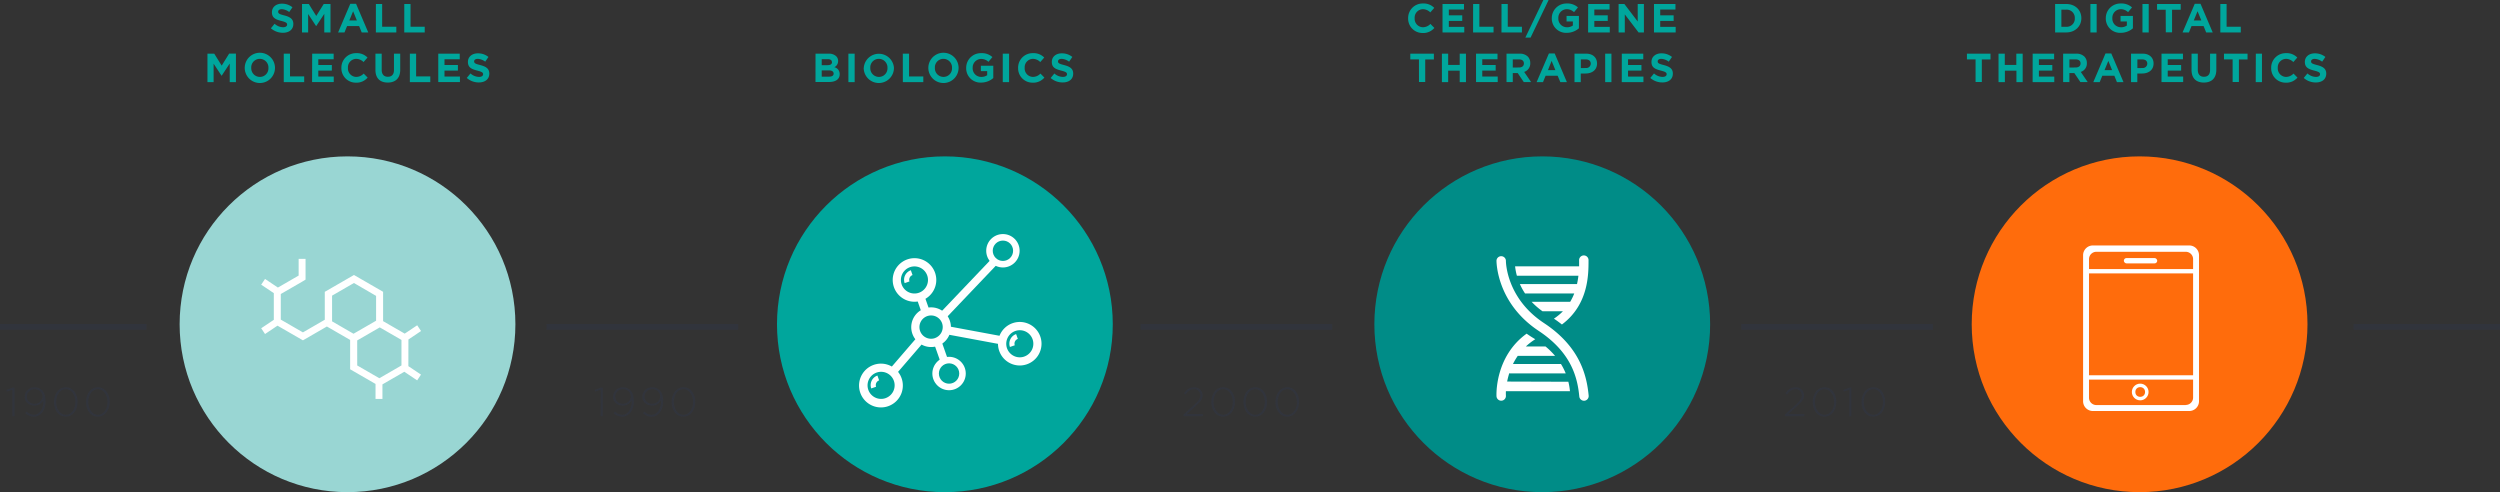 <svg xmlns="http://www.w3.org/2000/svg" width="1107.44" height="218.02"><rect width="100%" height="100%" fill="#333333" stroke="none"/><path d="M120 12.53l1.64-2a5.78 5.78 0 0 0 3.72 1.54c1.13 0 1.82-.45 1.82-1.19 0-.7-.43-1.06-2.54-1.6-2.54-.65-4.18-1.35-4.18-3.85 0-2.29 1.84-3.8 4.41-3.8a7.3 7.3 0 0 1 4.68 1.6l-1.44 2.09a5.92 5.92 0 0 0-3.27-1.25c-1.06 0-1.62.49-1.62 1.1 0 .83.54 1.1 2.72 1.66 2.56.67 4 1.58 4 3.78 0 2.5-1.91 3.91-4.63 3.91a8 8 0 0 1-5.31-1.99zM133.79 1.77h3l3.3 5.3 3.31-5.3h3v12.6h-2.75V6.14l-3.55 5.38h-.1l-3.5-5.32v8.17h-2.72zM155.17 1.68h2.56l5.4 12.69h-2.9l-1.15-2.83h-5.33l-1.15 2.83h-2.83zm2.92 7.39l-1.67-4.09-1.68 4.09zM166.51 1.77h2.77v10.08h6.28v2.52h-9.06zM179.09 1.77h2.77v10.08h6.28v2.52h-9.06zM91.9 23.77h3l3.3 5.3 3.31-5.33h3v12.63h-2.75v-8.23l-3.56 5.39h-.07l-3.51-5.33v8.17H91.9zM108.41 30.07a6.7 6.7 0 0 1 13.4 0 6.7 6.7 0 0 1-13.4 0zm10.5 0a3.83 3.83 0 0 0-3.82-4 3.77 3.77 0 0 0-3.79 4 3.83 3.83 0 0 0 3.82 4 3.77 3.77 0 0 0 3.78-4zM125.7 23.77h2.77v10.08h6.28v2.52h-9.05zM138.29 23.77h9.51v2.47H141v2.56h6v2.47h-6v2.65h6.84v2.45h-9.6zM151.23 30.07a6.41 6.41 0 0 1 6.57-6.52 6.5 6.5 0 0 1 5 1.94l-1.76 2a4.65 4.65 0 0 0-3.26-1.42 3.73 3.73 0 0 0-3.65 4 3.74 3.74 0 0 0 3.66 4 4.55 4.55 0 0 0 3.31-1.48l1.76 1.78a6.44 6.44 0 0 1-5.17 2.25 6.36 6.36 0 0 1-6.46-6.55zM166.31 30.97v-7.2h2.77v7.13c0 2.05 1 3.11 2.72 3.11s2.72-1 2.72-3v-7.24h2.77v7.11c0 3.82-2.14 5.69-5.53 5.69s-5.45-1.89-5.45-5.6zM181.56 23.77h2.77v10.08h6.28v2.52h-9.06zM194.14 23.77h9.51v2.47h-6.75v2.56h5.94v2.47h-5.94v2.65h6.84v2.45h-9.6zM206.77 34.53l1.64-2a5.78 5.78 0 0 0 3.77 1.54c1.13 0 1.82-.45 1.82-1.19 0-.7-.43-1.06-2.54-1.6-2.54-.65-4.18-1.35-4.18-3.85 0-2.29 1.84-3.8 4.41-3.8a7.3 7.3 0 0 1 4.68 1.6l-1.44 2.09a5.92 5.92 0 0 0-3.28-1.25c-1.06 0-1.62.49-1.62 1.1 0 .83.54 1.1 2.72 1.66 2.56.67 4 1.58 4 3.78 0 2.5-1.91 3.91-4.63 3.91a8 8 0 0 1-5.35-1.99z" fill="#00a69c"/><path d="M5.51 172.64l-2.43.83-.25-.74 2.88-1.06h.72v12.69h-.92zM19.22 177.74v-.49a4.36 4.36 0 0 1-3.92 2.41c-2.54 0-4.36-1.69-4.36-3.85a4.23 4.23 0 0 1 4.43-4.23 4.46 4.46 0 0 1 3.21 1.28c1 1 1.58 2.39 1.58 4.92 0 4-2.2 6.81-5.13 6.81a5.73 5.73 0 0 1-3.8-1.57l.59-.72a4.73 4.73 0 0 0 3.18 1.43c2.57 0 4.22-2.66 4.22-5.99zm-.38-2.11a3.34 3.34 0 0 0-3.58-3.21 3.27 3.27 0 0 0-3.35 3.35 3.14 3.14 0 0 0 3.42 3.06 3.36 3.36 0 0 0 3.52-3.2zM23.92 178.07c0-3.47 2-6.52 5.24-6.52s5.2 3 5.2 6.48c0 3.48-2 6.52-5.24 6.52s-5.2-2.98-5.2-6.48zm9.47 0c0-2.93-1.66-5.67-4.27-5.67s-4.23 2.67-4.23 5.67c0 2.92 1.66 5.67 4.27 5.67s4.23-2.72 4.23-5.67zM38.14 178.07c0-3.47 2-6.52 5.24-6.52s5.2 3 5.2 6.48c0 3.48-2 6.52-5.24 6.52s-5.2-2.98-5.2-6.48zm9.47 0c0-2.93-1.66-5.67-4.27-5.67s-4.23 2.67-4.23 5.67c0 2.92 1.66 5.67 4.27 5.67s4.23-2.72 4.23-5.67zM266.12 172.64l-2.43.83-.25-.74 2.88-1.06h.68v12.69h-.92zM279.84 177.74v-.49a4.36 4.36 0 0 1-3.93 2.41c-2.54 0-4.36-1.69-4.36-3.85a4.23 4.23 0 0 1 4.43-4.23 4.46 4.46 0 0 1 3.21 1.28c1 1 1.58 2.39 1.58 4.92 0 4-2.2 6.81-5.13 6.81a5.73 5.73 0 0 1-3.8-1.57l.59-.72a4.73 4.73 0 0 0 3.22 1.44c2.53-.01 4.19-2.67 4.19-6zm-.38-2.11a3.34 3.34 0 0 0-3.58-3.21 3.27 3.27 0 0 0-3.35 3.35 3.15 3.15 0 0 0 3.42 3.06 3.36 3.36 0 0 0 3.51-3.2zM292.83 177.74v-.49a4.36 4.36 0 0 1-3.93 2.41c-2.54 0-4.36-1.69-4.36-3.85a4.23 4.23 0 0 1 4.43-4.23 4.46 4.46 0 0 1 3.21 1.28c1 1 1.58 2.39 1.58 4.92 0 4-2.2 6.81-5.13 6.81a5.73 5.73 0 0 1-3.8-1.57l.59-.72a4.73 4.73 0 0 0 3.22 1.44c2.54-.01 4.19-2.67 4.19-6zm-.38-2.11a3.34 3.34 0 0 0-3.58-3.21 3.27 3.27 0 0 0-3.35 3.35 3.15 3.15 0 0 0 3.42 3.06 3.36 3.36 0 0 0 3.52-3.2zM297.53 178.07c0-3.47 2-6.52 5.24-6.52s5.2 3 5.2 6.48c0 3.48-2 6.52-5.24 6.52s-5.2-2.98-5.2-6.48zm9.47 0c0-2.93-1.66-5.67-4.27-5.67s-4.23 2.67-4.23 5.67c0 2.92 1.66 5.67 4.27 5.67s4.23-2.72 4.23-5.67zM524.24 183.66l4.7-4.25c2.07-1.89 2.79-3 2.79-4.3a2.72 2.72 0 0 0-2.84-2.7c-1.6 0-2.65.83-3.69 2.34l-.7-.47c1.1-1.67 2.27-2.7 4.48-2.7a3.53 3.53 0 0 1 3.75 3.46c0 1.73-.94 2.88-3.15 4.9l-3.85 3.49h7.13v.9h-8.61zM536.61 178.07c0-3.47 2-6.52 5.24-6.52s5.2 3 5.2 6.48c0 3.48-2 6.52-5.24 6.52s-5.2-2.98-5.2-6.48zm9.47 0c0-2.93-1.66-5.67-4.27-5.67s-4.23 2.7-4.23 5.64c0 2.92 1.66 5.67 4.27 5.67s4.23-2.69 4.23-5.64zM550.83 178.07c0-3.47 2-6.52 5.24-6.52s5.2 3 5.2 6.48c0 3.48-2 6.52-5.24 6.52s-5.2-2.98-5.2-6.48zm9.47 0c0-2.93-1.66-5.67-4.27-5.67s-4.23 2.67-4.23 5.67c0 2.92 1.66 5.67 4.27 5.67s4.23-2.72 4.23-5.67zM565 178.07c0-3.47 2-6.52 5.24-6.52s5.2 3 5.2 6.48c0 3.48-2 6.52-5.24 6.52s-5.2-2.98-5.2-6.48zm9.47 0c0-2.93-1.66-5.67-4.27-5.67s-4.2 2.67-4.2 5.67c0 2.92 1.66 5.67 4.27 5.67s4.25-2.72 4.25-5.67zM790.66 183.66l4.7-4.25c2.07-1.89 2.79-3 2.79-4.3a2.72 2.72 0 0 0-2.84-2.7c-1.6 0-2.65.83-3.69 2.34l-.7-.47c1.1-1.67 2.27-2.7 4.48-2.7a3.53 3.53 0 0 1 3.75 3.46c0 1.73-.94 2.88-3.15 4.9l-3.85 3.49h7.13v.9h-8.61zM803 178.07c0-3.47 2-6.52 5.24-6.52s5.2 3 5.2 6.48c0 3.48-2 6.52-5.24 6.52s-5.2-2.98-5.2-6.48zm9.47 0c0-2.93-1.66-5.67-4.27-5.67s-4.2 2.67-4.2 5.67c0 2.92 1.66 5.67 4.27 5.67s4.23-2.72 4.23-5.67zM819.21 172.64l-2.43.83-.25-.74 2.88-1.06h.72v12.69h-.92zM824.63 178.07c0-3.47 2-6.52 5.24-6.52s5.2 3 5.2 6.48c0 3.48-2 6.52-5.24 6.52s-5.2-2.98-5.2-6.48zm9.47 0c0-2.93-1.66-5.67-4.27-5.67s-4.23 2.67-4.23 5.67c0 2.92 1.66 5.67 4.27 5.67s4.23-2.72 4.23-5.67z" fill="#313747" opacity=".5"/><path d="M361.26 23.78h5.85a4.55 4.55 0 0 1 3.29 1.12 2.89 2.89 0 0 1 .86 2.14 2.93 2.93 0 0 1-1.66 2.72 3.08 3.08 0 0 1 2.36 3.1c0 2.3-1.87 3.46-4.72 3.46h-6zm7.26 3.73c0-.83-.65-1.3-1.82-1.3H364v2.66h2.56c1.22 0 2-.4 2-1.33zm-1.35 3.67H364v2.77h3.29c1.22 0 2-.43 2-1.37-.07-.88-.7-1.4-2.12-1.4zM375.82 23.78h2.77v12.6h-2.77zM382.63 30.07a6.7 6.7 0 0 1 13.37 0 6.7 6.7 0 0 1-13.4 0zm10.5 0a3.83 3.83 0 0 0-3.82-4 3.77 3.77 0 0 0-3.79 4 3.83 3.83 0 0 0 3.82 4 3.77 3.77 0 0 0 3.78-4zM399.92 23.78h2.77v10.08H409v2.52h-9.06zM411.23 30.07a6.7 6.7 0 0 1 13.4 0 6.7 6.7 0 0 1-13.4 0zm10.5 0a3.83 3.83 0 0 0-3.82-4 3.77 3.77 0 0 0-3.78 4 3.83 3.83 0 0 0 3.82 4 3.77 3.77 0 0 0 3.77-4zM428 30.07a6.47 6.47 0 0 1 6.61-6.52 6.92 6.92 0 0 1 5 1.73l-1.75 2.11a4.64 4.64 0 0 0-3.29-1.28 3.79 3.79 0 0 0-3.7 3.96 3.78 3.78 0 0 0 3.82 4 4.42 4.42 0 0 0 2.61-.76v-1.8h-2.8v-2.4h5.5v5.47a8.18 8.18 0 0 1-5.38 2 6.31 6.31 0 0 1-6.62-6.51zM444.2 23.78h2.8v12.6h-2.8zM451 30.07a6.41 6.41 0 0 1 6.57-6.52 6.5 6.5 0 0 1 5 1.94l-1.76 2a4.65 4.65 0 0 0-3.22-1.42 3.73 3.73 0 0 0-3.68 4 3.74 3.74 0 0 0 3.66 4 4.55 4.55 0 0 0 3.31-1.48l1.76 1.78a6.44 6.44 0 0 1-5.17 2.25 6.36 6.36 0 0 1-6.47-6.55zM465.42 34.55l1.64-2a5.78 5.78 0 0 0 3.77 1.52c1.13 0 1.82-.45 1.82-1.19 0-.7-.43-1.06-2.54-1.6-2.54-.65-4.18-1.35-4.18-3.85 0-2.29 1.84-3.8 4.41-3.8a7.3 7.3 0 0 1 4.68 1.6l-1.44 2.09a5.92 5.92 0 0 0-3.28-1.25c-1.06 0-1.62.49-1.62 1.1 0 .83.54 1.1 2.72 1.66 2.56.67 4 1.58 4 3.78 0 2.5-1.91 3.91-4.63 3.91a8 8 0 0 1-5.35-1.97zM623.77 8.07a6.41 6.41 0 0 1 6.57-6.52 6.5 6.5 0 0 1 5 1.94l-1.76 2a4.65 4.65 0 0 0-3.26-1.42 3.73 3.73 0 0 0-3.66 4 3.74 3.74 0 0 0 3.66 4 4.55 4.55 0 0 0 3.31-1.48l1.76 1.78a6.44 6.44 0 0 1-5.17 2.25 6.36 6.36 0 0 1-6.45-6.55zM639 1.77h9.51v2.46h-6.71v2.56h5.94v2.47h-5.94v2.65h6.84v2.46H639zM652.55 1.77h2.77v10.08h6.28v2.52h-9.06zM665.13 1.77h2.77v10.08h6.28v2.52h-9.06zM683.67 0H686l-8 16.67h-2.32zM687.41 8.07A6.47 6.47 0 0 1 694 1.55a6.92 6.92 0 0 1 5 1.73l-1.75 2.11a4.64 4.64 0 0 0-3.32-1.32 3.79 3.79 0 0 0-3.62 4 3.78 3.78 0 0 0 3.82 4 4.43 4.43 0 0 0 2.61-.76v-1.8h-2.79V7.07h5.47v5.47a8.18 8.18 0 0 1-5.38 2 6.31 6.31 0 0 1-6.63-6.47zM703.52 1.77H713v2.46h-6.75v2.56h5.94v2.47h-5.94v2.65h6.84v2.46h-9.6zM717 1.77h2.56l5.91 7.76V1.77h2.74v12.6h-2.36l-6.1-8v8H717zM732.68 1.77h9.51v2.46h-6.75v2.56h5.94v2.47h-5.94v2.65h6.84v2.46h-9.6zM628.56 26.32h-3.83v-2.55h10.44v2.56h-3.83v10h-2.77zM638.73 23.77h2.77v5h5.11v-5h2.77v12.6h-2.77v-5.06h-5.11v5.06h-2.77zM653.85 23.77h9.51v2.47h-6.75v2.56h5.94v2.47h-5.94v2.65h6.84v2.45h-9.6zM667.35 23.77h5.76a5 5 0 0 1 3.68 1.3 4 4 0 0 1 1.08 2.88 3.91 3.91 0 0 1-2.7 3.91l3.08 4.5H675l-2.7-4h-2.18v4h-2.77zm5.58 6.12c1.35 0 2.12-.72 2.12-1.78 0-1.19-.83-1.8-2.18-1.8h-2.75v3.62zM686.13 23.68h2.56l5.4 12.69h-2.9L690 33.54h-5.33l-1.15 2.83h-2.83zm2.87 7.39l-1.67-4.09-1.63 4.09zM697.47 23.77h5.15c3 0 4.83 1.78 4.83 4.36 0 2.92-2.27 4.43-5.1 4.43h-2.11v3.81h-2.77zm5 6.36a2 2 0 0 0 2.2-1.91c0-1.24-.86-1.91-2.25-1.91h-2.14v3.85zM711.06 23.77h2.77v12.6h-2.77zM718.42 23.77h9.51v2.47h-6.75v2.56h5.94v2.47h-5.94v2.65H728v2.45h-9.6zM731.05 34.53l1.64-2a5.78 5.78 0 0 0 3.77 1.54c1.13 0 1.82-.45 1.82-1.19 0-.7-.43-1.06-2.54-1.6-2.54-.65-4.18-1.35-4.18-3.85 0-2.29 1.84-3.8 4.41-3.8a7.3 7.3 0 0 1 4.68 1.6l-1.44 2.09a5.92 5.92 0 0 0-3.28-1.25c-1.06 0-1.62.49-1.62 1.1 0 .83.54 1.1 2.72 1.66 2.56.67 4 1.58 4 3.78 0 2.5-1.91 3.91-4.63 3.91a8 8 0 0 1-5.35-1.99zM910.37 1.77h4.92c4 0 6.7 2.72 6.7 6.27v.03c0 3.55-2.74 6.3-6.7 6.3h-4.92zm2.77 2.5v7.6h2.14a3.59 3.59 0 0 0 3.81-3.8 3.62 3.62 0 0 0-3.8-3.8zM926 1.77h2.77v12.6H926zM932.82 8.07a6.47 6.47 0 0 1 6.61-6.52 6.92 6.92 0 0 1 5 1.73l-1.75 2.11a4.64 4.64 0 0 0-3.34-1.32 3.79 3.79 0 0 0-3.62 4 3.78 3.78 0 0 0 3.82 4 4.43 4.43 0 0 0 2.61-.76v-1.8h-2.79V7.07h5.47v5.47a8.18 8.18 0 0 1-5.38 2 6.31 6.31 0 0 1-6.63-6.47zM949.06 1.77h2.77v12.6h-2.77zM959.35 4.32h-3.83V1.77H966v2.55h-3.83v10h-2.77zM972.22 1.68h2.56l5.4 12.69h-2.9l-1.15-2.83h-5.33l-1.15 2.83h-2.83zm2.92 7.39l-1.67-4.09-1.68 4.09zM983.56 1.77h2.77v10.08h6.28v2.52h-9.06zM875.13 26.32h-3.83v-2.55h10.44v2.56h-3.84v10h-2.77zM885.3 23.77h2.77v5h5.11v-5H896v12.6h-2.77v-5.06h-5.11v5.06h-2.82zM900.42 23.77h9.51v2.47h-6.75v2.56h5.94v2.47h-5.94v2.65H910v2.45h-9.6zM913.92 23.77h5.76a5 5 0 0 1 3.67 1.3 4 4 0 0 1 1.08 2.88 3.91 3.91 0 0 1-2.7 3.91l3.08 4.5h-3.24l-2.7-4h-2.18v4h-2.77zm5.58 6.12c1.35 0 2.13-.72 2.13-1.78 0-1.19-.83-1.8-2.18-1.8h-2.75v3.62zM932.69 23.68h2.56l5.4 12.69h-2.9l-1.15-2.83h-5.33l-1.15 2.83h-2.83zm2.92 7.39l-1.67-4.09-1.68 4.09zM944 23.77h5.15c3 0 4.83 1.78 4.83 4.36 0 2.92-2.27 4.43-5.09 4.43h-2.11v3.81H944zm5 6.36a2 2 0 0 0 2.2-1.91c0-1.24-.86-1.91-2.25-1.91h-2.14v3.85zM957.5 23.77h9.5v2.47h-6.75v2.56h5.94v2.47h-5.94v2.65h6.84v2.45h-9.6zM970.8 30.97v-7.2h2.77v7.13c0 2.05 1 3.11 2.72 3.11s2.72-1 2.72-3v-7.24h2.77v7.11c0 3.82-2.14 5.69-5.53 5.69s-5.45-1.89-5.45-5.6zM989 26.32h-3.83v-2.55h10.44v2.56h-3.83v10H989zM999.28 23.77h2.72v12.6h-2.77zM1006.08 30.07a6.41 6.41 0 0 1 6.57-6.52 6.5 6.5 0 0 1 5 1.94l-1.76 2a4.65 4.65 0 0 0-3.22-1.42 3.73 3.73 0 0 0-3.67 4 3.74 3.74 0 0 0 3.66 4 4.55 4.55 0 0 0 3.31-1.48l1.76 1.78a6.44 6.44 0 0 1-5.17 2.25 6.36 6.36 0 0 1-6.48-6.55zM1020.5 34.53l1.64-2a5.78 5.78 0 0 0 3.76 1.54c1.13 0 1.82-.45 1.82-1.19 0-.7-.43-1.06-2.54-1.6-2.54-.65-4.18-1.35-4.18-3.85 0-2.29 1.84-3.8 4.41-3.8a7.3 7.3 0 0 1 4.68 1.6l-1.44 2.09a5.92 5.92 0 0 0-3.28-1.24c-1.06 0-1.62.49-1.62 1.1 0 .83.54 1.1 2.72 1.66 2.56.67 4 1.58 4 3.78 0 2.5-1.91 3.91-4.63 3.91a8 8 0 0 1-5.34-2z" fill="#00a69c"/><circle cx="683.18" cy="143.64" r="74.37" fill="#008c87"/><path d="M699.2 122.15a37.31 37.31 0 0 1-.62 3.68h-25.31a27.46 27.46 0 0 0 2.29 4.17h21.79a24.16 24.16 0 0 1-1.8 3.7h-17.07a31.68 31.68 0 0 0 4.79 4.17h9.08a24.93 24.93 0 0 1-4 3.29q1.89 1.26 3.54 2.59c11.78-8.81 11.79-22.14 11.79-28.37a2.09 2.09 0 1 0-4.17 0v2.6h-28.36a25.49 25.49 0 0 0 .8 4.17zM667.63 169.02a32 32 0 0 1 .94-3.69 2.05 2.05 0 0 0 .54.08h24.47a28.12 28.12 0 0 0-2.11-4.17h-21.26a27.64 27.64 0 0 1 2.12-3.6h16.53a32.85 32.85 0 0 0-4.24-4.17h-8.69a27.56 27.56 0 0 1 4.15-3.2l-.44-.27c-1.2-.71-2.31-1.44-3.38-2.2-14.26 10.27-13.36 27.5-13.35 27.7a2.09 2.09 0 0 0 2.08 2h.14a2.09 2.09 0 0 0 1.95-2.22 20 20 0 0 1 0-2h28.37a27 27 0 0 0-.71-4.17z" fill="#fff"/><path d="M683.89 143.07c-16.64-11-16.82-27-16.81-27.64a2.09 2.09 0 0 0-4.17 0c0 .76.1 18.83 18.68 31.14 14.43 9.55 17.19 20.55 18 29.06a2.09 2.09 0 0 0 2.07 1.89h.2a2.09 2.09 0 0 0 1.88-2.27c-.83-8.78-3.74-21.58-19.85-32.18z" fill="#fff"/><circle cx="947.79" cy="143.64" r="74.37" fill="#ff6c0c"/><circle cx="153.94" cy="143.64" r="74.37" fill="#99d6d3"/><path d="M180.92 150.38l5.59-3.74-1.7-2.55-5.53 3.7-9.58-5.53v-13l-12.9-7.45-12.43 7.18-.5.27v12.38l-9.69 5.6-9.8-5.66v-11.34l9.32-5.38 1.65-1v-9.19h-3.06v7.4l-9.19 5.31-5.7-3.82-1.7 2.55 5.59 3.74v11.82l-5.59 3.74 1.7 2.55 5.52-3.7 11.27 6.5 10.61-6.13 10.3 5.95v13l11.25 6.49v6.66h3.06v-6.46l9.69-5.59 5.69 3.81 1.7-2.55-5.59-3.74zm-14.32-19.31v11l-10 5.77-9.5-5.49v-11.39l9.69-5.6zm-8.37 19.73l10-5.77 9.61 5.55v11.31l-9.8 5.66-9.8-5.66z" fill="#fff"/><circle cx="418.56" cy="143.64" r="74.37" fill="#00a69c"/><path d="M400.74 125.42l2.14-.75a2.22 2.22 0 0 1 1.35-2.82l-.75-2.14a4.48 4.48 0 0 0-2.74 5.71zM385.94 172.07l2.14-.75a2.22 2.22 0 0 1 1.35-2.82l-.75-2.14a4.48 4.48 0 0 0-2.74 5.71z" fill="#fff"/><path d="M448.52 143.17a9.62 9.62 0 0 0-5.76 5.57l-21.53-4a8.77 8.77 0 0 0-9.92-8.51l-1.36-3.87a9.65 9.65 0 1 0-3.42 1.2l1.36 3.87a8.77 8.77 0 0 0-2.41 12.85l-10.41 12.09a9.7 9.7 0 1 0 2.75 2.36l10.41-12.09a8.75 8.75 0 0 0 12.32-4.33l21.54 4a9.64 9.64 0 1 0 6.43-9.14zm-56.24 33.2a6 6 0 1 1 3.68-7.68 6 6 0 0 1-3.68 7.67zm7.13-50.38a6 6 0 1 1 7.68 3.68 6 6 0 0 1-7.68-3.69zm14.75 23.78a5.16 5.16 0 1 1 3.16-6.58 5.17 5.17 0 0 1-3.16 6.57zm39.56 8.18a6 6 0 1 1 3.68-7.68 6 6 0 0 1-3.68 7.67z" fill="#fff"/><path d="M447.38 153.7l2.14-.75a2.22 2.22 0 0 1 1.35-2.82l-.75-2.14a4.48 4.48 0 0 0-2.74 5.71zM443.41 115.31l-24.38 25.59-2.6-2.3 24.38-25.59 2.6 2.3zM416.75 150.26l3.11 8.86-3.25 1.19-3.12-8.87 3.26-1.18z" fill="#fff"/><circle cx="420.41" cy="165.46" r="7.4" fill="#fff"/><circle cx="420.41" cy="165.46" r="4.51" fill="#00a69c"/><circle cx="444.27" cy="111.08" r="7.4" fill="#fff"/><circle cx="444.27" cy="111.08" r="4.51" fill="#00a69c"/><path d="M922.76 113.07v64.71a4.34 4.34 0 0 0 4.34 4.29h42.67a4.34 4.34 0 0 0 4.34-4.34v-64.66a4.34 4.34 0 0 0-4.34-4.34H927.1a4.34 4.34 0 0 0-4.34 4.34zm45.48 66.36h-39.61a3.25 3.25 0 0 1-3.25-3.25v-61.39a3.25 3.25 0 0 1 3.25-3.25h39.61a3.25 3.25 0 0 1 3.25 3.25v61.34a3.25 3.25 0 0 1-3.25 3.25z" fill="#fff"/><path fill="#fff" d="M923.8 119.2h49.27v1.92H923.8zM923.8 166.24h49.27v1.92H923.8z"/><circle cx="948.06" cy="173.64" r="3.7" fill="#fff"/><circle cx="948.06" cy="173.64" r="2.15" fill="#ff6c0c"/><rect x="940.81" y="114.31" width="14.79" height="2.37" rx="1.18" ry="1.18" fill="#fff"/><path fill="#313747" opacity=".5" d="M0 143.53h64.87v2.54H0zM242.11 143.53H327v2.54h-84.89zM505.23 143.53h84.89v2.54h-84.89zM771.35 143.53h84.89v2.54h-84.89zM1042.56 143.53h64.87v2.54h-64.87z"/></svg>
